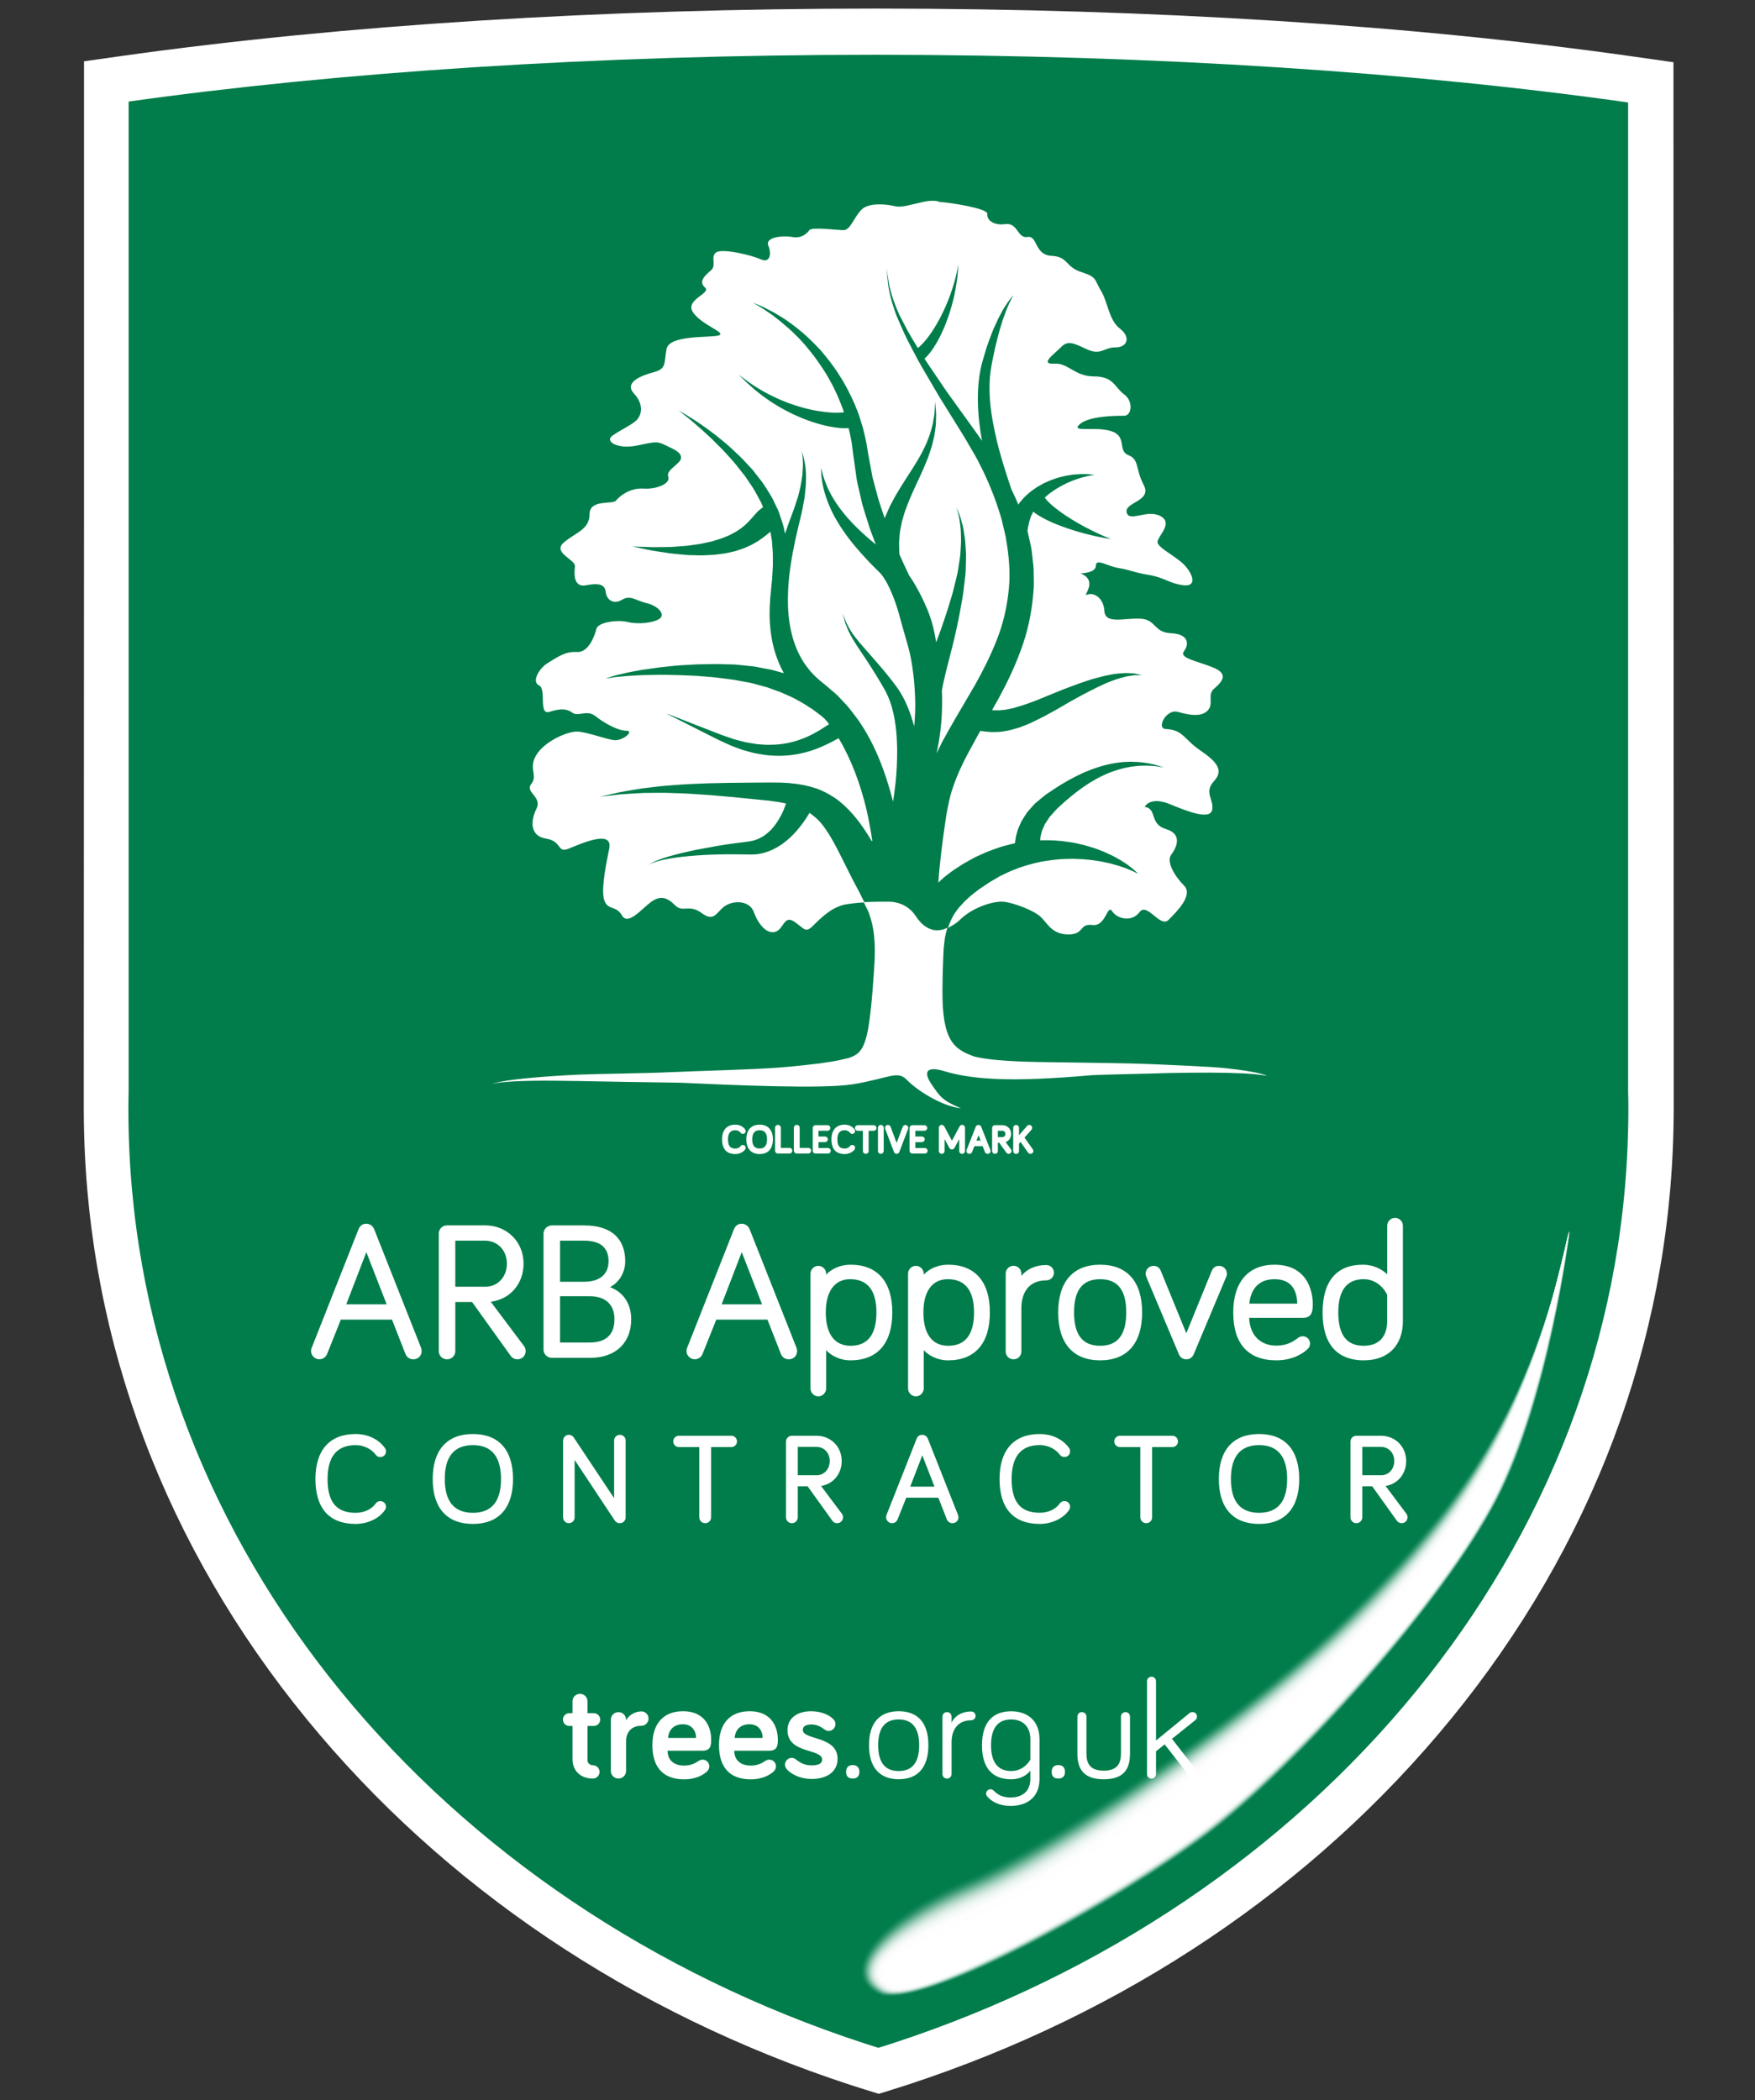 <?xml version="1.0" encoding="utf-8"?>
<!-- Generator: Adobe Illustrator 23.0.0, SVG Export Plug-In . SVG Version: 6.00 Build 0)  -->
<svg version="1.1" xmlns="http://www.w3.org/2000/svg" xmlns:xlink="http://www.w3.org/1999/xlink" x="0px" y="0px"
	 viewBox="0 0 331.65 396.85" style="enable-background:new 0 0 331.65 396.85;" xml:space="preserve">
<rect x="0" y="0" width="331.65" height="396.85" fill="#333333" stroke="none"/>
<style type="text/css">
	.st0{fill:#FFFFFF;}
	.st1{fill:#007D4A;}
	.st2{opacity:0;fill:#FFFFFF;}
	.st3{opacity:0.023;fill:#FFFFFF;}
	.st4{opacity:0.046;fill:#FFFFFF;}
	.st5{opacity:0.069;fill:#FFFFFF;}
	.st6{opacity:0.092;fill:#FFFFFF;}
	.st7{opacity:0.115;fill:#FFFFFF;}
	.st8{opacity:0.139;fill:#FFFFFF;}
	.st9{opacity:0.162;fill:#FFFFFF;}
	.st10{opacity:0.185;fill:#FFFFFF;}
	.st11{opacity:0.208;fill:#FFFFFF;}
	.st12{opacity:0.231;fill:#FFFFFF;}
	.st13{opacity:0.254;fill:#FFFFFF;}
	.st14{opacity:0.277;fill:#FFFFFF;}
	.st15{opacity:0.3;fill:#FFFFFF;}
	.st16{opacity:0.323;fill:#FFFFFF;}
	.st17{opacity:0.346;fill:#FFFFFF;}
	.st18{opacity:0.369;fill:#FFFFFF;}
	.st19{opacity:0.392;fill:#FFFFFF;}
	.st20{opacity:0.415;fill:#FFFFFF;}
	.st21{opacity:0.439;fill:#FFFFFF;}
	.st22{opacity:0.462;fill:#FFFFFF;}
	.st23{opacity:0.485;fill:#FFFFFF;}
	.st24{opacity:0.508;fill:#FFFFFF;}
	.st25{opacity:0.531;fill:#FFFFFF;}
	.st26{opacity:0.554;fill:#FFFFFF;}
	.st27{opacity:0.577;fill:#FFFFFF;}
	.st28{opacity:0.6;fill:#FFFFFF;}
</style>
<g id="Layer_1">
	<g>
		<g>
			<path class="st0" d="M165.82,1.62L165.82,1.62L165.82,1.62h-0.34c-51.52,0-100.72,3.09-142.28,8.93l-7.32,1.03v81.77
				c0,0-0.05,114.86-0.05,116.14c0,1.32,0.03,2.6,0.05,3.91c0.89,40.33,15.44,78.87,42.08,111.43
				c25.94,31.71,61.46,55.6,102.72,69.1c0.94,0.31,1.89,0.61,2.84,0.9l2.54,0.79l2.54-0.79c0.95-0.3,1.9-0.59,2.84-0.9
				c41.28-13.5,76.81-37.41,102.75-69.13c26.64-32.58,41.19-71.14,42.05-111.49c0.03-1.4,0.05-2.59,0.05-3.82
				c0-1.2-0.05-197.73-0.05-197.73l-7.31-1.04C267.24,4.77,217.75,1.63,165.82,1.62L165.82,1.62z"/>
		</g>
	</g>
	<g>
		<g>
			<path class="st1" d="M307.67,206.08V93.4V54.66V32.2V19.36c-39.69-5.65-88.78-8.99-141.93-9.01c-0.11,0-0.22,0-0.33,0
				c-52.76,0-101.53,3.28-141.1,8.84V32.2v22.46v38.91v112.42c-0.03,1.24-0.05,2.48-0.05,3.72c0,1.25,0.03,2.49,0.05,3.72
				c1.75,79.25,59.04,146.49,138.95,172.63c0.91,0.3,1.82,0.58,2.73,0.87c0.91-0.29,1.83-0.57,2.74-0.87
				c79.94-26.15,137.24-93.43,138.94-172.72c0.03-1.21,0.05-2.42,0.05-3.63C307.72,208.49,307.7,207.29,307.67,206.08z"/>
			<g>
				<path class="st2" d="M255.48,303.83c-20,20-57.06,44.12-73.53,51.18c-16.47,7.06-24.12,17.65-16.47,21.76
					c7.65,4.12,45.88-17.06,62.94-30c17.06-12.94,44.71-44.12,54.71-63.53s13.53-50.59,13.53-50.59
					C289.01,266.77,275.48,283.83,255.48,303.83z"/>
				<path class="st3" d="M255.62,304.02c-20,20-56.96,44.19-73.43,51.25c-16.47,7.06-24.1,17.34-16.57,21.42
					c7.52,4.08,45.68-17.05,62.74-29.99c17.06-12.94,44.71-44.06,54.71-63.47c10-19.41,13.57-50.58,13.57-50.58
					C289,266.77,275.62,284.02,255.62,304.02z"/>
				<path class="st4" d="M255.77,304.21c-20,20-56.86,44.27-73.33,51.33c-16.47,7.06-24.09,17.03-16.67,21.09
					c7.39,4.03,45.48-17.04,62.53-29.99c17.06-12.94,44.72-44,54.72-63.41c10-19.41,13.62-50.57,13.62-50.57
					C289,266.77,275.77,284.21,255.77,304.21z"/>
				<path class="st5" d="M255.91,304.4c-20,20-56.77,44.34-73.24,51.4c-16.47,7.06-24.07,16.72-16.77,20.75
					c7.25,3.99,45.27-17.04,62.33-29.98c17.06-12.94,44.73-43.94,54.73-63.35s13.66-50.57,13.66-50.57
					C288.99,266.77,275.91,284.4,255.91,304.4z"/>
				<path class="st6" d="M256.05,304.59c-20,20-56.67,44.42-73.14,51.48c-16.47,7.06-24.06,16.41-16.86,20.41
					c7.12,3.95,45.07-17.03,62.13-29.97c17.06-12.94,44.74-43.88,54.74-63.29c10-19.41,13.71-50.56,13.71-50.56
					C288.98,266.77,276.05,284.59,256.05,304.59z"/>
				<path class="st7" d="M256.2,304.78c-20,20-56.57,44.5-73.04,51.55c-16.47,7.06-24.04,16.1-16.96,20.07
					c6.99,3.9,44.87-17.02,61.93-29.96c17.06-12.94,44.74-43.82,54.74-63.23c10-19.41,13.76-50.55,13.76-50.55
					C288.97,266.77,276.2,284.78,256.2,304.78z"/>
				<path class="st8" d="M256.34,304.96c-20,20-56.47,44.57-72.94,51.63c-16.47,7.06-24.03,15.79-17.06,19.73
					c6.86,3.86,44.66-17.01,61.72-29.95s44.75-43.76,54.75-63.17c10-19.41,13.8-50.54,13.8-50.54
					C288.96,266.77,276.34,284.96,256.34,304.96z"/>
				<path class="st9" d="M256.48,305.15c-20,20-56.37,44.65-72.84,51.71c-16.47,7.06-24.01,15.48-17.16,19.39
					c6.73,3.82,44.46-17.01,61.52-29.95c17.06-12.94,44.76-43.7,54.76-63.11s13.85-50.54,13.85-50.54
					C288.96,266.77,276.48,285.15,256.48,305.15z"/>
				<path class="st10" d="M256.63,305.34c-20,20-56.27,44.72-72.74,51.78c-16.47,7.06-24,15.17-17.26,19.05
					c6.6,3.77,44.26-17,61.31-29.94s44.77-43.64,54.77-63.05c10-19.41,13.89-50.53,13.89-50.53
					C288.95,266.77,276.63,285.34,256.63,305.34z"/>
				<path class="st11" d="M256.77,305.53c-20,20-56.18,44.8-72.65,51.86s-23.98,14.86-17.35,18.71
					c6.47,3.73,44.05-16.99,61.11-29.93c17.06-12.94,44.78-43.58,54.78-62.99c10-19.41,13.94-50.52,13.94-50.52
					C288.94,266.77,276.77,285.53,256.77,305.53z"/>
				<path class="st12" d="M256.91,305.72c-20,20-56.08,44.87-72.55,51.93s-23.97,14.56-17.45,18.37
					c6.33,3.69,43.85-16.98,60.91-29.92s44.78-43.51,54.78-62.93c10-19.41,13.98-50.51,13.98-50.51
					C288.94,266.77,276.91,285.72,256.91,305.72z"/>
				<path class="st13" d="M257.06,305.91c-20,20-55.98,44.95-72.45,52.01s-23.95,14.25-17.55,18.03c6.2,3.64,43.64-16.98,60.7-29.92
					c17.06-12.94,44.79-43.45,54.79-62.87c10-19.41,14.03-50.5,14.03-50.5C288.93,266.77,277.06,285.91,257.06,305.91z"/>
				<path class="st14" d="M257.2,306.1c-20,20-55.88,45.02-72.35,52.08c-16.47,7.06-23.94,13.94-17.65,17.69
					c6.07,3.6,43.44-16.97,60.5-29.91c17.06-12.94,44.8-43.39,54.8-62.81c10-19.41,14.07-50.5,14.07-50.5
					C288.92,266.77,277.2,286.1,257.2,306.1z"/>
				<path class="st15" d="M257.34,306.28c-20,20-55.79,45.1-72.26,52.16s-23.92,13.63-17.75,17.35c5.94,3.56,43.24-16.96,60.29-29.9
					s44.8-43.33,54.8-62.75s14.12-50.49,14.12-50.49C288.91,266.77,277.34,286.28,257.34,306.28z"/>
				<path class="st16" d="M257.49,306.47c-20,20-55.69,45.17-72.16,52.23s-23.91,13.32-17.85,17.01
					c5.81,3.51,43.03-16.95,60.09-29.89c17.06-12.94,44.81-43.27,54.81-62.69c10-19.41,14.16-50.48,14.16-50.48
					C288.9,266.77,277.49,286.47,257.49,306.47z"/>
				<path class="st17" d="M257.63,306.66c-20,20-55.59,45.25-72.06,52.31c-16.47,7.06-23.89,13.01-17.94,16.67
					c5.67,3.47,42.83-16.95,59.89-29.89c17.06-12.94,44.82-43.21,54.82-62.63c10-19.41,14.21-50.47,14.21-50.47
					C288.9,266.77,277.63,286.66,257.63,306.66z"/>
				<path class="st18" d="M257.77,306.85c-20,20-55.49,45.33-71.96,52.38c-16.47,7.06-23.88,12.7-18.04,16.33
					c5.54,3.43,42.62-16.94,59.68-29.88c17.06-12.94,44.83-43.15,54.83-62.57c10-19.41,14.25-50.47,14.25-50.47
					C288.89,266.77,277.77,286.85,257.77,306.85z"/>
				<path class="st19" d="M257.92,307.04c-20,20-55.39,45.4-71.86,52.46c-16.47,7.06-23.86,12.39-18.14,16
					c5.41,3.39,42.42-16.93,59.48-29.87c17.06-12.94,44.84-43.09,54.84-62.5c10-19.41,14.3-50.46,14.3-50.46
					C288.88,266.77,277.92,287.04,257.92,307.04z"/>
				<path class="st20" d="M258.06,307.23c-20,20-55.29,45.48-71.76,52.53s-23.85,12.08-18.24,15.66
					c5.28,3.34,42.22-16.92,59.28-29.86s44.84-43.03,54.84-62.44c10-19.41,14.34-50.45,14.34-50.45
					C288.88,266.77,278.06,287.23,258.06,307.23z"/>
				<path class="st21" d="M258.2,307.42c-20,20-55.2,45.55-71.67,52.61c-16.47,7.06-23.83,11.77-18.34,15.32
					c5.15,3.3,42.01-16.91,59.07-29.86c17.06-12.94,44.85-42.97,54.85-62.38c10-19.41,14.39-50.45,14.39-50.45
					C288.87,266.77,278.2,287.42,258.2,307.42z"/>
				<path class="st22" d="M258.35,307.61c-20,20-55.1,45.63-71.57,52.68c-16.47,7.06-23.82,11.46-18.43,14.98
					c5.02,3.25,41.81-16.91,58.87-29.85c17.06-12.94,44.86-42.91,54.86-62.32c10-19.41,14.43-50.44,14.43-50.44
					C288.86,266.77,278.35,287.61,258.35,307.61z"/>
				<path class="st23" d="M258.49,307.79c-20,20-55,45.7-71.47,52.76s-23.8,11.16-18.53,14.64c4.88,3.21,41.61-16.9,58.67-29.84
					c17.06-12.94,44.87-42.85,54.87-62.26c10-19.41,14.48-50.43,14.48-50.43C288.85,266.77,278.49,287.79,258.49,307.79z"/>
				<path class="st24" d="M258.63,307.98c-20,20-54.9,45.78-71.37,52.84s-23.79,10.85-18.63,14.3c4.75,3.17,41.4-16.89,58.46-29.83
					c17.06-12.94,44.87-42.79,54.88-62.2c10-19.41,14.52-50.42,14.52-50.42C288.84,266.77,278.63,287.98,258.63,307.98z"/>
				<path class="st25" d="M258.78,308.17c-20,20-54.8,45.85-71.27,52.91c-16.47,7.06-23.77,10.54-18.73,13.96
					c4.62,3.13,41.2-16.88,58.26-29.83c17.06-12.94,44.88-42.73,54.88-62.14c10-19.41,14.57-50.42,14.57-50.42
					C288.84,266.77,278.78,288.17,258.78,308.17z"/>
				<path class="st26" d="M258.92,308.36c-20,20-54.71,45.93-71.18,52.99c-16.47,7.06-23.76,10.23-18.82,13.62
					c4.49,3.08,41-16.88,58.05-29.82c17.06-12.94,44.89-42.67,54.89-62.08c10-19.41,14.62-50.41,14.62-50.41
					C288.83,266.77,278.92,288.36,258.92,308.36z"/>
				<path class="st27" d="M259.06,308.55c-20,20-54.61,46-71.08,53.06c-16.47,7.06-23.74,9.92-18.92,13.28
					c4.36,3.04,40.79-16.87,57.85-29.81c17.06-12.94,44.89-42.61,54.9-62.02c10-19.41,14.66-50.4,14.66-50.4
					C288.82,266.77,279.06,288.55,259.06,308.55z"/>
				<path class="st28" d="M259.21,308.74c-20,20-54.51,46.08-70.98,53.14s-23.73,9.61-19.02,12.94c4.23,3,40.59-16.86,57.65-29.8
					s44.9-42.55,54.9-61.96c10-19.41,14.71-50.39,14.71-50.39C288.81,266.77,279.21,288.74,259.21,308.74z"/>
			</g>
		</g>
		<g>
			<path class="st0" d="M158.86,161.67c-1.16-2.33-2.36-4.55-3.82-6.29c-0.62-0.68-1.31-1.27-2.07-1.79
				c-0.05,0.08-0.08,0.15-0.14,0.24c-0.26,0.44-0.6,0.96-1.01,1.54c-0.43,0.57-0.9,1.21-1.5,1.86c-0.59,0.65-1.28,1.33-2.1,1.94
				c-0.38,0.33-0.86,0.6-1.31,0.89c-0.49,0.26-0.98,0.53-1.51,0.73c-0.54,0.19-1.08,0.4-1.67,0.49c-0.57,0.14-1.16,0.17-1.75,0.18
				c-1.11,0.01-2.08-0.05-3.12-0.04c-4.11-0.04-8.24,0.2-11.3,0.64c-0.77,0.11-1.46,0.24-2.08,0.37c-0.61,0.13-1.14,0.28-1.57,0.41
				c-0.42,0.16-0.76,0.26-0.97,0.39c-0.22,0.11-0.33,0.17-0.33,0.17s0.11-0.07,0.31-0.2c0.2-0.15,0.53-0.29,0.94-0.49
				c0.42-0.17,0.94-0.38,1.54-0.58c0.6-0.2,1.29-0.4,2.05-0.6c1.51-0.41,3.29-0.81,5.22-1.17c1.92-0.37,3.98-0.73,6.06-1.01
				c1.03-0.15,2.14-0.24,3.05-0.4c0.42-0.08,0.84-0.16,1.22-0.34c0.39-0.12,0.75-0.34,1.1-0.53c0.35-0.2,0.66-0.46,0.96-0.69
				c0.28-0.28,0.59-0.5,0.83-0.81c0.51-0.56,0.93-1.17,1.28-1.75c0.71-1.16,1.12-2.25,1.37-3.01c-0.43-0.09-0.86-0.16-1.29-0.26
				c-0.64-0.09-1.28-0.18-1.92-0.27c-1.34-0.13-2.66-0.27-3.96-0.4c-2.59-0.26-5.09-0.49-7.47-0.68c-2.37-0.17-4.62-0.32-6.69-0.36
				c-2.08-0.1-3.97-0.02-5.66-0.02c-1.68,0.09-3.16,0.17-4.37,0.27c-2.42,0.28-3.8,0.44-3.8,0.44s1.36-0.31,3.74-0.85
				c1.2-0.23,2.66-0.46,4.35-0.74c1.69-0.18,3.6-0.47,5.7-0.59c2.1-0.18,4.37-0.27,6.78-0.36c2.41-0.07,4.94-0.1,7.55-0.12
				c1.3-0.01,2.63-0.02,3.97-0.03c0.7,0.01,1.41,0.01,2.12,0.02c0.72,0.05,1.44,0.06,2.18,0.16c1.48,0.13,3.02,0.46,4.57,0.97
				c1.54,0.57,3.03,1.41,4.34,2.44c2.58,2.11,4.35,4.68,5.84,7.12c0.08,0.13,0.14,0.26,0.22,0.39l0.1-0.1
				c-0.3-1.98-0.65-3.94-1.09-5.85c-1.16-4.89-2.89-9.53-5.27-13.51c-0.84,0.45-2.02,1.1-3.53,1.73c-1.65,0.69-3.7,1.3-5.93,1.5
				c-1.11,0.1-2.27,0.13-3.43,0.02c-0.58-0.02-1.16-0.11-1.73-0.21c-0.58-0.1-1.15-0.18-1.71-0.34c-0.56-0.15-1.13-0.28-1.68-0.45
				c-0.54-0.19-1.08-0.38-1.61-0.58c-1.06-0.39-2.05-0.9-3.02-1.33c-1.88-0.95-3.63-1.83-5.14-2.59c-1.5-0.76-2.75-1.4-3.63-1.84
				c-0.22-0.11-0.41-0.21-0.58-0.3c-0.08-0.04-0.16-0.09-0.23-0.12c-0.03-0.02-0.07-0.04-0.1-0.05l-0.05-0.03
				c-0.01,0-0.02-0.01-0.03-0.02c0.05-0.06,0.04-0.01,0.05-0.02c0.04,0.02,0.06,0.03,0.1,0.05c0.02,0.01,0.04,0.02,0.06,0.02
				c0.07,0.03,0.16,0.06,0.25,0.1c0.18,0.07,0.38,0.15,0.61,0.24c0.91,0.36,2.22,0.87,3.79,1.49c1.57,0.61,3.4,1.32,5.36,2.08
				c0.99,0.33,1.98,0.73,3.02,1c0.52,0.13,1.04,0.27,1.57,0.4c0.53,0.11,1.07,0.18,1.6,0.27c0.53,0.11,1.07,0.13,1.6,0.17
				c0.53,0.05,1.06,0.07,1.59,0.04c1.05,0,2.07-0.12,3.03-0.3c1.94-0.37,3.64-1.06,5.03-1.8c1.19-0.63,2.15-1.28,2.93-1.8
				c-0.23-0.31-0.47-0.61-0.72-0.87c-0.05-0.05-0.09-0.11-0.14-0.16c-0.17-0.15-0.36-0.32-0.58-0.51c-0.45-0.34-0.99-0.74-1.61-1.21
				c-0.34-0.22-0.7-0.45-1.09-0.7c-0.38-0.26-0.78-0.52-1.23-0.75c-0.44-0.24-0.9-0.49-1.38-0.76c-0.5-0.22-1.01-0.45-1.54-0.69
				c-0.27-0.12-0.53-0.24-0.81-0.36c-0.28-0.1-0.56-0.2-0.85-0.31c-0.58-0.21-1.17-0.42-1.77-0.64c-0.62-0.17-1.25-0.34-1.88-0.51
				c-0.63-0.18-1.29-0.35-1.96-0.46c-0.67-0.12-1.34-0.25-2.02-0.37c-0.6-0.12-1.39-0.19-2.07-0.29c-0.71-0.08-1.43-0.19-2.12-0.26
				c-0.69-0.06-1.39-0.11-2.07-0.17c-1.37-0.14-2.75-0.15-4.08-0.22c-1.33-0.06-2.61-0.05-3.84-0.08c-1.22,0.02-2.38,0.04-3.44,0.06
				c-1.07,0.06-2.05,0.11-2.91,0.16c-0.86,0.08-1.62,0.15-2.24,0.21c-1.24,0.19-1.95,0.29-1.95,0.29s0.69-0.21,1.89-0.59
				c0.61-0.14,1.36-0.32,2.21-0.52c0.86-0.18,1.83-0.36,2.9-0.55c1.07-0.15,2.23-0.31,3.46-0.48c1.23-0.12,2.53-0.29,3.89-0.38
				c1.35-0.06,2.74-0.19,4.19-0.19c0.72-0.01,1.45-0.02,2.18-0.04c0.73-0.01,1.43,0.03,2.15,0.05c0.74,0.03,1.39,0,2.19,0.09
				c0.73,0.08,1.46,0.15,2.19,0.23c0.73,0.05,1.45,0.18,2.15,0.33c0.71,0.14,1.41,0.27,2.09,0.4c0.77,0.23,1.53,0.41,2.27,0.63l0,0
				c-1.31-2.38-2.09-4.92-2.42-7.36c-0.36-2.44-0.32-4.79-0.14-7c0.12-1.16,0.33-3.35,0.33-3.35s0.04-0.62,0.1-1.69
				c0.02-0.27,0.03-0.57,0.05-0.89c0-0.31,0-0.64,0-1c0-0.71,0.01-1.51-0.08-2.39c-0.03-0.44-0.06-0.9-0.1-1.37
				c-0.08-0.47-0.16-0.94-0.24-1.44c-0.01-0.08-0.03-0.16-0.04-0.24c-0.14,0.12-0.28,0.23-0.44,0.36c-0.44,0.35-0.97,0.78-1.6,1.2
				c-0.3,0.22-0.65,0.41-1,0.61c-0.35,0.21-0.72,0.4-1.11,0.57c-0.77,0.38-1.61,0.64-2.47,0.92c-0.87,0.19-1.76,0.45-2.68,0.53
				c-0.45,0.06-0.91,0.13-1.36,0.17l-1.37,0.07c-0.91,0.07-1.81,0.02-2.7,0c-0.88,0-1.75-0.1-2.58-0.18
				c-0.83-0.08-1.63-0.14-2.38-0.28c-0.75-0.12-1.46-0.22-2.11-0.32c-0.66-0.09-1.25-0.24-1.77-0.34c-0.52-0.11-0.98-0.2-1.36-0.28
				c-0.75-0.16-1.18-0.24-1.18-0.24s0.44,0.02,1.21,0.04c0.38,0.01,0.85,0.03,1.38,0.05c0.53,0.01,1.13,0.06,1.79,0.04
				c0.65-0.01,1.36-0.02,2.11-0.03c0.75,0.01,1.53-0.06,2.34-0.12c0.81-0.06,1.64-0.1,2.47-0.25c0.83-0.12,1.68-0.21,2.5-0.42
				l1.23-0.27c0.4-0.11,0.79-0.24,1.18-0.36c0.79-0.21,1.49-0.56,2.19-0.83c0.65-0.36,1.29-0.66,1.82-1.06
				c0.28-0.17,0.53-0.36,0.76-0.57c0.24-0.19,0.46-0.37,0.66-0.58c0.41-0.39,0.76-0.78,1.09-1.16c0.17-0.2,0.34-0.39,0.49-0.56
				c0.18-0.2,0.34-0.37,0.49-0.54c0.37-0.35,0.78-0.65,1-0.8c-0.17-0.45-0.34-0.9-0.6-1.32c-0.55-1.03-1.08-2.09-1.79-3.06
				l-0.98-1.46c-0.38-0.48-0.76-0.96-1.14-1.44c-0.74-0.99-1.52-1.84-2.28-2.67c-0.74-0.86-1.56-1.61-2.29-2.36
				c-0.72-0.76-1.49-1.4-2.16-2.04c-0.67-0.63-1.34-1.15-1.89-1.66c-0.57-0.49-1.08-0.9-1.5-1.24c-0.84-0.67-1.34-1.04-1.34-1.04
				s0.54,0.3,1.47,0.85c0.92,0.57,2.24,1.38,3.75,2.48c0.74,0.57,1.58,1.13,2.4,1.82c0.83,0.68,1.71,1.38,2.56,2.2
				c0.87,0.8,1.78,1.64,2.58,2.54c0.42,0.44,0.83,0.89,1.25,1.34l1.19,1.53c0.82,0.98,1.47,2.08,2.13,3.16
				c0.36,0.52,0.61,1.11,0.88,1.67c0.26,0.57,0.56,1.11,0.77,1.68c0.37,1.16,0.83,2.26,1.01,3.36c0.05,0.22,0.09,0.43,0.14,0.65
				c0.5-1.47,1-2.85,1.48-4.11c0.28-0.7,0.46-1.35,0.68-1.99c0.1-0.32,0.21-0.63,0.31-0.93c0.07-0.31,0.15-0.61,0.22-0.9
				c0.32-1.17,0.45-2.25,0.59-3.19c0.06-0.94,0.12-1.75,0.1-2.4c-0.03-1.31-0.22-2.01-0.22-2.01s0.3,0.65,0.54,1.97
				c0.27,1.31,0.39,3.31,0.09,5.82c-0.03,0.31-0.07,0.64-0.1,0.97c-0.06,0.33-0.12,0.66-0.19,1c-0.14,0.68-0.25,1.42-0.43,2.14
				c-0.34,1.46-0.74,3.01-1.1,4.67c-0.7,3.32-1.4,7.09-1.43,11.14c-0.05,4.02,0.63,8.4,2.92,12.03c0.59,0.89,1.24,1.75,2.01,2.52
				c0.38,0.39,0.79,0.75,1.21,1.11l0.65,0.52l0.45,0.37l0.36,0.31c0.49,0.41,0.97,0.83,1.46,1.25c0.49,0.44,1.01,1.04,1.51,1.56
				c1.08,1.07,1.83,2.22,2.72,3.36c3.2,4.59,5.19,9.95,6.58,15.42c0.15-0.95,0.31-2.08,0.46-3.39c0.11-0.95,0.18-1.98,0.24-3.07
				c0.06-1.09,0.08-2.24,0.08-3.43c-0.03-1.18-0.07-2.41-0.2-3.63c-0.13-1.22-0.33-2.46-0.63-3.66c-0.29-1.2-0.71-2.36-1.24-3.42
				c-0.55-1.08-1.28-2.21-1.89-3.26c-0.66-1.03-1.27-2.04-1.9-2.98c-0.63-0.94-1.23-1.84-1.78-2.66c-0.53-0.85-1.01-1.63-1.37-2.37
				c-0.2-0.35-0.35-0.7-0.47-1.04c-0.12-0.33-0.24-0.63-0.35-0.9c-0.3-1.12-0.45-1.76-0.45-1.76s0.22,0.63,0.64,1.69
				c0.13,0.25,0.28,0.54,0.43,0.84c0.15,0.31,0.33,0.63,0.56,0.96c0.42,0.67,0.99,1.37,1.61,2.12c0.65,0.74,1.36,1.55,2.1,2.4
				c0.76,0.84,1.54,1.78,2.36,2.73c0.79,0.99,1.58,1.91,2.4,3.03c0.83,1.14,1.52,2.4,2.07,3.69c0.55,1.28,0.97,2.59,1.33,3.89
				c0.12-1.31,0.19-2.64,0.2-3.97c-0.02-3.02-0.29-6.06-0.85-9c-0.29-1.47-0.71-2.89-1.12-4.29c-0.42-1.39-0.77-2.78-1.15-4.13
				c-0.39-1.35-0.84-2.65-1.36-3.86c-0.26-0.61-0.54-1.18-0.82-1.74c-0.15-0.26-0.3-0.54-0.46-0.78l-0.24-0.37l-0.21-0.3
				c-0.06-0.15-0.47-0.55-0.56-0.66c-0.24-0.24-0.49-0.48-0.73-0.72c-0.48-0.48-0.95-0.96-1.41-1.44c-0.91-0.96-1.76-1.92-2.55-2.86
				c-1.58-1.9-2.86-3.79-3.83-5.56c-0.95-1.77-1.56-3.43-1.93-4.81c-0.37-1.39-0.5-2.5-0.54-3.25c-0.05-0.75-0.04-1.15-0.04-1.15
				s0.07,0.4,0.27,1.12c0.2,0.71,0.53,1.76,1.11,3c0.59,1.24,1.43,2.67,2.61,4.14c1.15,1.5,2.63,3.03,4.36,4.58
				c0.63,0.56,1.3,1.12,1.99,1.69c-0.26-0.68-0.52-1.37-0.78-2.08c-0.34-0.85-0.61-1.76-0.9-2.69c-0.28-0.92-0.6-1.86-0.87-2.83
				c-0.23-0.98-0.46-1.98-0.69-2.99c-0.11-0.51-0.24-1.01-0.34-1.53c-0.08-0.52-0.15-1.04-0.22-1.57c-0.15-1.05-0.3-2.11-0.45-3.17
				c-0.14-0.92-0.22-2.1-0.43-3.02c-0.12-0.7-0.28-1.41-0.46-2.11c-0.13,0.01-0.28,0.02-0.49,0.02c-0.2,0-0.44,0.01-0.67,0
				c-0.21-0.02-0.44-0.04-0.69-0.06c-0.49-0.04-1.02-0.13-1.6-0.23c-0.57-0.12-1.19-0.24-1.82-0.42c-0.64-0.16-1.29-0.39-1.97-0.6
				c-0.66-0.26-1.36-0.49-2.04-0.8c-0.69-0.28-1.36-0.61-2.03-0.94c-0.67-0.33-1.32-0.72-1.96-1.07c-0.62-0.4-1.25-0.76-1.81-1.16
				c-0.56-0.41-1.13-0.77-1.62-1.18c-0.49-0.4-0.98-0.75-1.39-1.13c-0.84-0.73-1.51-1.35-1.95-1.82c-0.45-0.45-0.71-0.71-0.71-0.71
				s0.29,0.22,0.8,0.61c0.49,0.4,1.24,0.93,2.15,1.53c0.45,0.31,0.97,0.59,1.5,0.91c0.53,0.33,1.13,0.6,1.72,0.92
				c0.6,0.31,1.25,0.58,1.89,0.87c0.66,0.25,1.32,0.54,2,0.76c0.68,0.23,1.35,0.45,2.03,0.63c0.67,0.2,1.35,0.33,1.99,0.48
				c0.65,0.11,1.28,0.24,1.87,0.3c0.6,0.09,1.16,0.12,1.67,0.16c0.51,0.01,0.98,0.04,1.38,0.01c0.2-0.01,0.38-0.02,0.56-0.03
				c0.11-0.02,0.21-0.03,0.31-0.04c-0.08-0.23-0.15-0.46-0.23-0.69c-0.7-1.87-1.48-3.69-2.44-5.35c-0.9-1.69-1.99-3.2-3.02-4.63
				c-0.56-0.68-1.07-1.37-1.62-2c-0.57-0.61-1.08-1.24-1.65-1.77c-1.09-1.11-2.18-2.02-3.15-2.83c-0.5-0.39-0.97-0.75-1.4-1.09
				c-0.46-0.31-0.88-0.59-1.25-0.85c-0.75-0.53-1.39-0.85-1.8-1.12c-0.42-0.25-0.65-0.39-0.65-0.39s0.24,0.1,0.7,0.29
				c0.45,0.21,1.14,0.44,1.95,0.89c0.41,0.21,0.87,0.45,1.36,0.71c0.48,0.29,1,0.6,1.55,0.93c1.09,0.69,2.28,1.56,3.5,2.58
				c0.63,0.49,1.22,1.09,1.86,1.67c0.63,0.59,1.23,1.26,1.87,1.92c1.2,1.39,2.42,2.92,3.49,4.64c1.12,1.68,2.07,3.56,2.94,5.5
				c0.39,0.99,0.82,1.98,1.11,3.02c0.16,0.52,0.33,1.03,0.48,1.56l0.39,1.62c0.28,1.11,0.37,2.04,0.58,3.17c0.18,1,0.37,2,0.55,2.98
				c0.09,0.49,0.18,0.98,0.27,1.47c0.12,0.48,0.26,0.96,0.38,1.44c0.26,0.95,0.51,1.89,0.76,2.82c0.28,0.92,0.6,1.81,0.89,2.69
				c0.1,0.29,0.19,0.57,0.29,0.85c0.05-0.13,0.09-0.26,0.14-0.39c0.2-0.45,0.4-0.91,0.61-1.38c0.19-0.48,0.45-0.92,0.69-1.38
				c0.24-0.46,0.48-0.93,0.75-1.37c0.53-0.9,1.08-1.79,1.64-2.66c0.55-0.87,1.13-1.73,1.65-2.57c0.54-0.84,1.01-1.69,1.48-2.52
				c0.4-0.84,0.86-1.65,1.14-2.46c0.15-0.4,0.32-0.79,0.45-1.18c0.11-0.39,0.22-0.77,0.32-1.13c0.24-0.73,0.3-1.41,0.42-2.02
				c0.12-0.61,0.15-1.15,0.16-1.6c0.04-0.9,0.07-1.41,0.07-1.41s0.05,0.51,0.12,1.41c0.05,0.45,0.1,0.99,0.06,1.63
				c-0.03,0.63,0,1.37-0.14,2.14c-0.05,0.39-0.11,0.8-0.17,1.22c-0.08,0.42-0.2,0.84-0.3,1.28c-0.18,0.89-0.53,1.78-0.83,2.72
				c-0.37,0.91-0.73,1.86-1.16,2.79c-0.41,0.94-0.86,1.87-1.29,2.8c-0.43,0.93-0.85,1.85-1.22,2.76c-0.2,0.45-0.35,0.91-0.52,1.35
				c-0.16,0.45-0.33,0.88-0.45,1.32c-0.12,0.43-0.25,0.86-0.37,1.28c-0.08,0.42-0.16,0.83-0.24,1.23c-0.2,0.79-0.19,1.56-0.27,2.25
				c-0.07,0.7,0.01,1.34,0,1.9c-0.01,0.3,0.02,0.58,0.05,0.84c0.53,1.2,1.05,2.32,1.52,3.31c0.11,0.21,0.2,0.42,0.3,0.63
				c0.25,0.36,0.49,0.73,0.73,1.11c0.82,1.33,1.55,2.73,2.21,4.18c0.67,1.44,1.23,2.96,1.62,4.54c0.22,0.92,0.39,1.86,0.55,2.8
				c0.03-0.07,0.05-0.13,0.08-0.2c0.38-1.05,0.81-2.13,1.17-3.24c0.37-1.11,0.77-2.22,1.11-3.39c0.33-1.16,0.75-2.3,0.99-3.42
				c0.26-1.13,0.59-2.24,0.78-3.34c0.15-1.09,0.36-2.16,0.45-3.17c0.04-1.01,0.15-1.98,0.12-2.87c-0.05-0.89-0.01-1.72-0.14-2.43
				c-0.09-0.72-0.17-1.36-0.31-1.86c-0.1-0.52-0.23-0.91-0.32-1.17c-0.08-0.27-0.15-0.41-0.15-0.41s0.08,0.13,0.2,0.39
				c0.12,0.26,0.3,0.64,0.46,1.14c0.2,0.5,0.36,1.12,0.54,1.84c0.22,0.72,0.28,1.55,0.44,2.46c0.13,0.91,0.14,1.9,0.22,2.96
				c0.02,1.05-0.05,2.16-0.07,3.32c-0.06,1.15-0.26,2.32-0.39,3.53c-0.12,1.22-0.4,2.4-0.59,3.59c-0.19,1.18-0.47,2.39-0.71,3.57
				c-0.24,1.19-0.54,2.33-0.8,3.44c-0.55,2.22-1.12,4.26-1.5,5.97c-0.21,0.86-0.37,1.64-0.48,2.32c-0.01,0.04-0.01,0.07-0.02,0.11
				c0.04,0.94,0.06,1.89,0.04,2.83c-0.05,3.02-0.38,6.06-1.04,9.02l1.04-2.12l1.24-2.24c0.83-1.5,1.69-2.94,2.54-4.38
				c0.84-1.43,1.67-2.86,2.5-4.28c1.56-2.78,2.96-5.61,4.08-8.47c1.13-2.86,1.81-5.79,2.16-8.7c0.38-2.91,0.23-5.82-0.17-8.64
				c-0.11-0.71-0.22-1.41-0.33-2.11c-0.15-0.69-0.34-1.38-0.49-2.07c-0.27-1.39-0.76-2.71-1.18-4.03c-0.91-2.63-1.98-5.16-3.21-7.52
				c-0.57-1.21-1.26-2.32-1.91-3.44c-0.33-0.56-0.65-1.11-0.97-1.66c-0.33-0.57-0.68-1.09-1.01-1.64c-1.33-2.14-2.61-4.19-3.82-6.14
				c-1.16-1.99-2.27-3.89-3.31-5.66c-1.03-1.78-1.87-3.52-2.71-5.09c-0.79-1.59-1.42-3.12-2.01-4.47c-1.04-2.78-1.55-5.06-1.67-6.64
				c-0.18-1.57-0.24-2.4-0.24-2.4s0.11,0.83,0.38,2.38c0.21,1.56,0.85,3.78,2.04,6.44c0.68,1.3,1.39,2.75,2.28,4.27
				c0.4,0.65,0.81,1.32,1.23,2.02c0.02-0.01,0.03-0.02,0.05-0.03c0.15-0.15,0.33-0.25,0.57-0.51c0.23-0.23,0.5-0.5,0.77-0.83
				c0.55-0.64,1.14-1.46,1.71-2.39c0.59-0.92,1.14-1.96,1.66-3.03c0.51-1.07,0.97-2.16,1.35-3.21c0.38-1.05,0.68-2.05,0.92-2.91
				c0.22-0.87,0.39-1.6,0.48-2.12c0.1-0.52,0.15-0.81,0.15-0.81s-0.02,0.3-0.05,0.83c-0.02,0.53-0.1,1.27-0.21,2.18
				c-0.13,0.9-0.3,1.95-0.55,3.06c-0.25,1.11-0.57,2.29-0.96,3.45c-0.39,1.16-0.82,2.31-1.32,3.36c-0.48,1.06-1.01,2.02-1.54,2.82
				c-0.25,0.41-0.52,0.77-0.77,1.08c-0.22,0.31-0.54,0.61-0.75,0.85c-0.1,0.11-0.18,0.18-0.25,0.24c0.18,0.27,0.35,0.55,0.54,0.82
				c1.14,1.69,2.36,3.48,3.64,5.37c1.34,1.86,2.76,3.82,4.23,5.87c0.8,1.11,1.63,2.26,2.46,3.45c-0.42-2.29-0.73-4.73-0.78-7.21
				c-0.03-1.38,0.01-2.76,0.17-4.12c0.14-1.35,0.4-2.69,0.77-3.94c0.38-1.2,0.65-2.36,1.09-3.46c0.41-1.1,0.77-2.14,1.22-3.06
				c0.21-0.46,0.41-0.9,0.61-1.32c0.21-0.41,0.42-0.8,0.61-1.16c0.38-0.73,0.81-1.32,1.12-1.82c0.35-0.48,0.62-0.86,0.83-1.09
				c0.2-0.24,0.32-0.36,0.32-0.36s-0.1,0.14-0.24,0.41c-0.16,0.27-0.35,0.69-0.61,1.21c-0.22,0.54-0.52,1.17-0.78,1.94
				c-0.14,0.38-0.29,0.78-0.44,1.2c-0.13,0.43-0.27,0.89-0.41,1.36c-0.3,0.94-0.54,1.98-0.82,3.07c-0.29,1.07-0.49,2.3-0.76,3.51
				c-0.23,1.18-0.41,2.4-0.46,3.67c-0.06,1.26-0.02,2.55,0.09,3.84c0.22,2.57,0.75,5.13,1.31,7.51c0.58,2.38,1.27,4.58,1.87,6.46
				c0.31,0.93,0.59,1.78,0.84,2.54c0.24,0.48,0.47,0.97,0.7,1.47c0.2,0.46,0.4,0.93,0.6,1.4c0.16-0.23,0.32-0.47,0.52-0.68
				c0.23-0.26,0.47-0.53,0.71-0.8c0.27-0.24,0.54-0.48,0.81-0.72c0.26-0.25,0.57-0.44,0.86-0.66c0.3-0.21,0.58-0.43,0.9-0.59
				l0.93-0.53c0.32-0.14,0.64-0.29,0.96-0.43c0.63-0.29,1.28-0.49,1.89-0.69c0.63-0.15,1.23-0.33,1.82-0.41
				c0.58-0.12,1.13-0.18,1.64-0.2c0.5-0.05,0.97-0.05,1.38-0.05c0.41,0,0.76,0,1.06,0.04c0.58,0.06,0.91,0.09,0.91,0.09
				s-0.33,0.06-0.9,0.17c-0.28,0.05-0.62,0.12-1.01,0.23c-0.39,0.1-0.82,0.21-1.28,0.38c-0.23,0.08-0.47,0.16-0.71,0.24
				c-0.24,0.1-0.49,0.2-0.74,0.31c-0.51,0.19-1.02,0.48-1.55,0.74c-0.52,0.3-1.05,0.58-1.55,0.94c-0.25,0.18-0.5,0.35-0.75,0.53
				l-0.7,0.59c-0.07,0.05-0.13,0.11-0.19,0.17c0.01,0.01,0.02,0.03,0.02,0.04c0.09,0.1,0.13,0.21,0.3,0.39
				c0.18,0.19,0.36,0.42,0.63,0.65c0.99,0.96,2.61,2.12,4.32,3.16c1.71,1.05,3.52,1.97,4.91,2.61c1.39,0.64,2.35,0.99,2.35,0.99
				s-1.01-0.13-2.53-0.45c-1.51-0.32-3.52-0.82-5.49-1.49c-1.98-0.66-3.93-1.47-5.39-2.34c-0.37-0.2-0.7-0.45-1-0.65
				c-0.1-0.07-0.2-0.16-0.29-0.24c-0.08,0.15-0.15,0.31-0.23,0.45c-0.1,0.23-0.24,0.43-0.29,0.66c-0.13,0.44-0.29,0.84-0.34,1.23
				c-0.03,0.19-0.1,0.37-0.13,0.54c-0.01,0.15-0.03,0.3-0.06,0.44c-0.02,0.1-0.04,0.18-0.07,0.27c0.02,0.06,0.04,0.12,0.05,0.18
				c0.17,0.77,0.34,1.55,0.52,2.33c0.08,0.39,0.18,0.78,0.23,1.19l0.14,1.21c0.07,0.81,0.22,1.62,0.24,2.45
				c0.01,0.83,0.02,1.65,0.04,2.49c0.02,0.83-0.1,1.67-0.15,2.5c-0.31,3.34-1.03,6.72-2.2,9.92c-1.14,3.21-2.61,6.3-4.24,9.31
				c-0.44,0.77-0.88,1.55-1.31,2.33c0.06,0.01,0.1,0.01,0.16,0.02c0.52-0.02,1.09,0.06,1.75-0.04c0.64-0.02,1.37-0.22,2.14-0.37
				c0.4-0.12,0.8-0.24,1.21-0.37c0.42-0.12,0.85-0.24,1.28-0.41c0.88-0.32,1.79-0.63,2.71-1.03c0.94-0.38,1.89-0.77,2.84-1.16
				c0.96-0.39,1.91-0.78,2.9-1.13c0.96-0.37,1.92-0.72,2.86-1.02c0.93-0.33,1.86-0.56,2.74-0.79c0.87-0.26,1.74-0.36,2.51-0.53
				c0.79-0.11,1.53-0.15,2.17-0.18c0.65,0.03,1.21,0.04,1.67,0.09c0.9,0.19,1.41,0.3,1.41,0.3s-0.51,0.01-1.42,0.02
				c-0.44,0.04-0.98,0.15-1.58,0.24c-0.6,0.15-1.27,0.36-1.99,0.57c-0.71,0.29-1.49,0.52-2.27,0.91c-0.8,0.36-1.62,0.75-2.47,1.2
				c-0.85,0.42-1.72,0.88-2.6,1.37c-0.88,0.47-1.77,0.99-2.66,1.52c-0.89,0.53-1.79,1.02-2.71,1.52c-0.89,0.51-1.84,0.96-2.74,1.4
				c-0.89,0.46-1.85,0.81-2.74,1.15c-0.95,0.27-1.83,0.57-2.73,0.68c-0.88,0.19-1.72,0.17-2.47,0.19c-0.74-0.04-1.43-0.12-1.93-0.19
				c-0.09-0.02-0.16-0.03-0.25-0.05c-0.46,0.81-0.91,1.62-1.34,2.43c-1.62,2.89-3.04,5.73-3.97,8.65c-0.49,1.44-0.77,2.99-1.07,4.54
				c-0.24,1.6-0.48,3.18-0.7,4.86c-0.24,1.68-0.41,3.27-0.57,4.89c-0.13,1.1-0.22,2.21-0.29,3.31c0.52-0.51,1.05-1.01,1.63-1.42
				c0.84-0.71,1.73-1.26,2.62-1.84c0.44-0.3,0.9-0.53,1.35-0.79l0.68-0.38l0.34-0.19l0.17-0.09l0.14-0.08l0.04-0.02l0.09-0.04
				l1.33-0.6c0.44-0.2,0.86-0.4,1.41-0.59c1.03-0.37,2.06-0.77,3.06-1c0.5-0.13,1-0.27,1.5-0.38c0.05-0.01,0.1-0.02,0.14-0.02
				c0.01-0.06,0.01-0.12,0.01-0.18c0.03-0.23,0.07-0.5,0.11-0.8c0.03-0.31,0.14-0.6,0.22-0.95c0.09-0.34,0.19-0.7,0.36-1.06
				c0.16-0.36,0.32-0.74,0.5-1.14c0.23-0.36,0.47-0.74,0.71-1.14c0.13-0.19,0.24-0.4,0.39-0.59c0.15-0.18,0.31-0.36,0.47-0.54
				c0.33-0.36,0.65-0.75,1-1.11c0.38-0.32,0.78-0.65,1.19-0.99c0.39-0.33,0.83-0.69,1.23-0.94c0.78-0.54,1.7-1.15,2.59-1.69
				c0.9-0.55,1.85-1.07,2.81-1.56l1.46-0.69c0.5-0.2,1-0.4,1.49-0.6c1-0.36,2-0.67,2.99-0.9c0.99-0.23,1.95-0.37,2.87-0.46
				c0.46-0.02,0.91-0.04,1.34-0.06c0.43,0.01,0.85,0.02,1.25,0.04c0.79,0.04,1.52,0.15,2.15,0.25c0.63,0.14,1.18,0.23,1.62,0.37
				c0.87,0.27,1.37,0.42,1.37,0.42s-0.51-0.08-1.41-0.22c-0.45-0.07-1-0.08-1.62-0.12c-0.62-0.01-1.33-0.01-2.09,0.07
				c-0.38,0.04-0.77,0.09-1.18,0.14c-0.4,0.08-0.81,0.16-1.24,0.25c-0.84,0.21-1.71,0.47-2.59,0.81c-0.88,0.34-1.76,0.76-2.62,1.22
				c-0.42,0.25-0.85,0.5-1.28,0.75l-1.25,0.83c-0.82,0.58-1.62,1.19-2.38,1.82c-0.78,0.64-1.46,1.25-2.19,1.93
				c-0.39,0.34-0.63,0.63-0.92,0.95c-0.28,0.31-0.55,0.61-0.81,0.9c-0.22,0.31-0.41,0.63-0.61,0.93c-0.1,0.15-0.19,0.29-0.29,0.43
				c-0.08,0.15-0.13,0.3-0.2,0.44c-0.12,0.29-0.25,0.56-0.36,0.82c-0.07,0.26-0.13,0.52-0.19,0.75c-0.08,0.23-0.09,0.45-0.11,0.65
				c-0.01,0.15-0.04,0.29-0.04,0.42c1.79-0.06,3.53,0.03,5.15,0.28c0.43,0.07,0.86,0.13,1.28,0.19c0.41,0.09,0.83,0.19,1.23,0.28
				c0.8,0.17,1.56,0.43,2.29,0.64c0.72,0.22,1.39,0.51,2.04,0.75c0.63,0.28,1.22,0.56,1.77,0.82c0.54,0.3,1.04,0.56,1.49,0.83
				c0.44,0.29,0.84,0.55,1.21,0.79c0.7,0.53,1.23,0.95,1.56,1.28c0.34,0.31,0.52,0.48,0.52,0.48s-0.22-0.11-0.63-0.31
				c-0.4-0.22-1.03-0.45-1.8-0.78c-0.4-0.13-0.84-0.28-1.31-0.44c-0.48-0.14-1.01-0.28-1.56-0.44c-0.56-0.12-1.16-0.24-1.79-0.38
				c-0.64-0.08-1.3-0.23-2-0.29c-0.7-0.06-1.42-0.16-2.17-0.16c-0.37-0.02-0.75-0.03-1.14-0.05c-0.39,0.01-0.78,0.02-1.17,0.03
				c-1.58,0.02-3.23,0.25-4.89,0.54c-1.66,0.36-3.34,0.81-4.96,1.48c-0.85,0.29-1.57,0.69-2.32,1.04c-0.36,0.15-0.79,0.42-1.21,0.66
				l-1.26,0.74l-1.03,0.7c-0.36,0.25-0.76,0.48-1.1,0.76c-0.68,0.54-1.4,1.05-1.97,1.63c-0.64,0.55-1.12,1.15-1.65,1.71
				c-0.22,0.3-0.44,0.6-0.65,0.89c-0.23,0.29-0.36,0.62-0.54,0.91c-0.33,0.64-0.6,1.29-0.82,1.97c0.91-0.46,1.71-0.98,2.25-1.52
				c2.43-2.42,6.63-3.72,8.57-3.39c1.94,0.32,5.49,1.62,6.79,2.91c1.29,1.29,2.11,3.23,5.17,3.23c3.07,0,1.94-2.1,4.53-1.78
				c2.59,0.32,2.75-4.04,3.72-2.59c0.97,1.46,3.72,2.1,5.17,0.16c1.46-1.94,3.88,3.07,5.5,1.45c1.61-1.62,4.69-4.69,2.91-6.47
				c-1.78-1.78-3.39-4.53-2.43-5.82c0.97-1.29,2.26-3.88-0.97-4.85c-3.23-0.97-1.62-3.88-4.04-4.2c0,0,0.97-2.1,4.85-0.48
				c3.88,1.62,7.6,2.91,7.92,0.97c0.32-1.94-1.62-3.23,0.32-5.34c1.94-2.1,0.49-3.72-2.59-5.82c-3.07-2.1-3.23-3.88-6.46-4.04
				c-1.94,0,0-3.88,2.26-3.23c2.26,0.65,4.53,0.97,5.66-0.32c1.13-1.29-0.16-2.91,1.13-4.04c1.29-1.13,3.07-2.75-0.16-4.04
				c-3.23-1.29-6.47-1.78-5.5-3.07c0.97-1.29,0.97-3.23-2.43-3.4c-3.4-0.16-2.75-2.59-5.82-2.75c-3.07-0.16-6.63,1.13-6.79-1.46
				c-0.16-2.58-2.1-3.56-3.23-3.07c-1.13,0.49,2.27-2.59-1.29-4.04c0,0,2.91,0,2.91-1.46c0-1.46,2.26,0.16,4.37,0.48
				c2.1,0.32,2.75,0.81,5.66,1.29c2.91,0.48,3.88,1.62,6.47,1.94c2.59,0.33,1.94-1.94,0.32-3.72c-1.62-1.78-5.33-3.4-5.17-4.53
				c0.16-1.13,3.07-3.56,0.48-4.85c-2.59-1.29-5.82,1.29-6.31-0.65c-0.48-1.94,4.85-2.1,3.23-5.17c-1.62-3.07-0.81-4.85-2.91-5.66
				c-2.1-0.81-0.16-3.56-3.23-4.53c-3.07-0.97-7.76,0.32-5.98-1.29c1.78-1.62,6.96-1.62,8.41-1.62c1.46,0,1.78-2.75,0-4.04
				c-1.78-1.29-1.94-3.39-5.66-3.39c-3.72,0-4.85-2.59-7.6-2.42c-2.75,0.16,0-1.78,1.29-3.07c1.29-1.29,2.1-0.97,4.85,0.32
				c2.75,1.29,3.24-0.32,5.5-0.32c2.26,0,2.91-1.94,0.81-3.56c-2.1-1.62-2.26-5.01-3.55-7.11c-1.29-2.1-0.65-2.59-3.72-3.56
				c-3.07-0.97-2.43-2.91-5.66-3.07c-3.23-0.16-2.58-3.88-4.52-3.56c-1.94,0.32-1.78-2.75-4.2-2.43c-2.43,0.32-3.56-0.97-3.4-1.94
				c0.16-0.97-6.63-2.1-9.05-2.26c0,0-0.81-0.49-3.07,0c-2.26,0.49-4.04,1.13-5.34,0.81c-1.29-0.32-4.85-0.81-6.3,0.65
				c-1.46,1.45-2.1,3.88-3.39,3.88c-1.29,0-5.98-0.65-6.47,0c-0.49,0.64-1.46,1.61-3.23,1.29c-1.78-0.32-5.17,0-4.53,1.62
				c0.65,1.62,0.32,3.4-1.46,2.59c-1.78-0.81-7.28-2.1-8.41-1.29c-1.13,0.81,0.16,2.43-0.97,3.39c-1.13,0.97-2.42,2.1-1.13,3.23
				c1.29,1.13-3.88,2.27-2.26,4.69c1.62,2.43,6.47,3.88,4.85,4.37c-1.62,0.48-9.38-0.16-9.86,2.59c-0.48,2.75,0,3.72-2.42,4.36
				c-2.43,0.65-5.66,1.94-3.72,4.04c1.94,2.1,1.46,4.2,0.32,5.17c-1.13,0.97-2.75,1.62-4.36,2.75c-1.62,1.13,0.97,2.59,4.36,1.94
				c3.4-0.65,3.88-0.97,5.5-0.16c1.62,0.81,3.07,1.29,3.07,2.43c0,1.13-2.91,2.26-2.43,3.56c0.49,1.29-2.1,2.42-4.69,2.26
				c-2.59-0.16-4.53,1.46-5.17,2.26c-0.65,0.81-5.01-0.32-5.01,2.59c0,2.91-2.59,3.4-4.85,5.33c-2.26,1.94,2.26,3.23,2.1,4.53
				c-0.16,1.29-0.32,4.04,2.1,3.56c2.43-0.48,3.56-0.16,3.72,1.29c0.16,1.45,1.46,2.42,3.07,1.45c1.62-0.97,2.59,0.16,4.69,0.65
				c2.1,0.48,3.56,2.1,2.43,2.91c-1.13,0.81-4.04,1.13-5.98,0.65c-1.94-0.49-5.66,0-5.98,1.29c-0.32,1.29-1.46,4.53-3.72,4.37
				c-2.26-0.16-3.88,1.13-5.5,2.1c-1.62,0.97-3.07,3.56-1.62,4.2c1.46,0.65-0.16,5.66,1.94,5.01c2.1-0.65,3.23-0.65,4.37,0.16
				c1.13,0.81,2.75-0.65,4.36,0.65c1.62,1.29,4.2,2.75,5.82,2.75c1.62,0-0.65,1.94-2.26,1.78c-1.62-0.16-5.33-1.62-7.11-1.62
				c-1.78,0-5.98,1.78-7.6,4.37c-1.62,2.59,0.32,3.88-0.97,5.5c-1.29,1.62,2.1,2.42,0.97,4.69c-1.13,2.27-1.29,5.17,1.78,5.66
				c3.07,0.48,2.1,2.75,4.2,1.94c2.1-0.81,8.57-3.88,7.76,0c-0.81,3.88-1.62,8.41-0.81,10.02c0.81,1.62,2.1,0.65,3.24,2.59
				c1.13,1.94,3.72-1.29,5.5-2.59c1.78-1.29,3.07-0.81,4.53,0.65c1.46,1.46,2.59-0.32,5.01,1.46c2.42,1.78,2.75-0.16,4.37-1.3
				c1.62-1.13,4.69-1.13,5.5,1.13c0.81,2.26,2.42,4.2,4.04,3.72c1.62-0.48,1.62-3.23,3.56-1.94c1.94,1.29,2.1,2.26,3.56,0.81
				c1.46-1.46,3.56-3.56,6.14-4.04c1.14-0.21,2.36-0.32,3.59-0.39c-0.3-0.6-0.59-1.19-0.89-1.8
				C161.21,166.4,160.04,164.05,158.86,161.67z"/>
			<path class="st0" d="M238.48,202.94c-1.54-0.43-3.85-0.78-6.78-1.1c-2.94-0.33-10.04-0.58-14.15-0.78
				c-4.1-0.18-12.28-0.27-17.31-0.34c-2.52-0.03-5.14-0.06-7.82-0.17c-2.66-0.13-5.44-0.29-8.03-0.86
				c-0.11-0.02-0.21-0.05-0.32-0.08c-3.81-1.37-6.04-2.98-5.97-12.51c0.02-3.12,0.12-5.74,0.23-7.87c0.06-0.66,0.14-1.32,0.23-1.99
				c0.12-0.67,0.28-1.32,0.49-1.96c-3.17,1.61-5.3-1.1-5.93-2.1c-0.81-1.29-2.49-2.81-5.24-2.81c-1.53,0-3.11,0.01-4.66,0.09
				c0.25,0.51,0.51,1.03,0.76,1.53c0.06,0.14,0.12,0.27,0.18,0.41c1,2.7,1.41,5.63,1.01,10.89c-0.11,1.39-0.19,2.63-0.27,3.77
				c-0.18,2.26-0.4,4.49-0.72,6.59c-0.19,1.27-0.46,2.48-0.85,3.48c-0.4,1.02-0.88,1.69-1.61,2.17c-0.2,0.12-0.41,0.22-0.62,0.33
				l-0.37,0.14l-0.18,0.07l-0.09,0.04c0.02,0-0.01,0-0.03,0.01c-0.62,0.15-1.25,0.29-1.87,0.44c-1.25,0.27-2.41,0.38-3.61,0.59
				c-2.48,0.3-4.94,0.57-7.35,0.76c-4.81,0.41-16.44,0.69-20.67,0.89c-4.22,0.22-13.98,0.33-17.42,0.47
				c-3.45,0.16-6.45,0.36-8.91,0.59c-2.47,0.22-4.4,0.46-5.7,0.71c-0.65,0.13-1.15,0.21-1.48,0.34c-0.33,0.11-0.49,0.16-0.49,0.16
				s0.17-0.04,0.5-0.12c0.33-0.1,0.83-0.15,1.49-0.23c1.31-0.14,3.25-0.24,5.71-0.28c2.46-0.05,5.46,0,8.89,0.05
				c3.44,0.08,13.2,0.23,17.45,0.29c0.47,0.01,0.96,0.01,1.44,0.02c10.11,0.46,27.16,1.23,32.81,0.29c6.8-1.12,8.37-2.69,10.16-0.82
				s6.42,4.93,10.23,5.38c-3.58-1.49-4.03-2.31-5.53-4.48c-1.49-2.17-1.34-3.66,2.39-2.54c1.79,0.54,4.68,1.19,8.95,1.42
				c0.4,0.02,0.81,0.05,1.21,0.06c4.51,0.18,10.4-0.09,17.74-0.73c2.7-0.13,8.8-0.24,11.17-0.31c4.08-0.16,11.17-0.21,14.1-0.14
				c2.93,0.08,4.14,0.13,5.7,0.29c0.94,0.09,1.49,0.17,2.08,0.28C239.05,203.09,238.94,203.07,238.48,202.94z"/>
			<g>
				<g>
					<path class="st0" d="M138.96,218.06c-1.14,0-2.51-0.48-2.51-2.78c0-1.77,0.91-2.78,2.51-2.78c0.75,0,1.44,0.33,1.84,0.88
						c0.07,0.1,0.11,0.21,0.11,0.33c0,0.3-0.23,0.53-0.53,0.53c-0.17,0-0.31-0.07-0.42-0.21c-0.21-0.29-0.6-0.48-0.99-0.48
						c-0.94,0-1.4,0.57-1.4,1.73c0,1.52,0.71,1.73,1.4,1.73c0.42,0,0.78-0.17,0.98-0.45c0.1-0.14,0.26-0.22,0.44-0.22
						c0.29,0,0.53,0.24,0.53,0.53c0,0.12-0.03,0.21-0.1,0.31C140.44,217.71,139.71,218.06,138.96,218.06z"/>
				</g>
				<g>
					<path class="st0" d="M143.55,218.06c-1.59,0-2.51-1.01-2.51-2.78c0-1.77,0.92-2.78,2.51-2.78c1.59,0,2.51,1.02,2.51,2.78
						C146.06,217.05,145.15,218.06,143.55,218.06z M143.55,213.55c-0.94,0-1.4,0.57-1.4,1.73c0,1.16,0.46,1.73,1.4,1.73
						c0.94,0,1.4-0.57,1.4-1.73C144.96,214.12,144.5,213.55,143.55,213.55z"/>
				</g>
				<g>
					<path class="st0" d="M149.19,217.96h-2.18c-0.3,0-0.54-0.24-0.54-0.55v-4.33c0-0.3,0.24-0.54,0.54-0.54
						c0.3,0,0.55,0.24,0.55,0.54v3.81h1.63c0.3,0,0.53,0.23,0.53,0.53C149.72,217.73,149.49,217.96,149.19,217.96z"/>
				</g>
				<g>
					<path class="st0" d="M152.74,217.96h-2.17c-0.3,0-0.55-0.24-0.55-0.55v-4.33c0-0.3,0.25-0.54,0.55-0.54s0.55,0.24,0.55,0.54
						v3.81h1.63c0.3,0,0.53,0.23,0.53,0.53C153.27,217.73,153.04,217.96,152.74,217.96z"/>
				</g>
				<g>
					<path class="st0" d="M156.46,217.96h-2.34c-0.3,0-0.54-0.24-0.54-0.55v-4.27c0-0.3,0.25-0.54,0.54-0.54h2.27
						c0.29,0,0.52,0.23,0.52,0.53c0,0.29-0.23,0.52-0.52,0.52h-1.72v1.09h1.25c0.29,0,0.52,0.23,0.52,0.53
						c0,0.29-0.23,0.53-0.52,0.53h-1.25v1.12h1.8c0.29,0,0.52,0.24,0.52,0.53C156.99,217.73,156.75,217.96,156.46,217.96z"/>
				</g>
				<g>
					<path class="st0" d="M159.63,218.06c-1.14,0-2.51-0.48-2.51-2.78c0-1.77,0.92-2.78,2.51-2.78c0.75,0,1.44,0.33,1.84,0.88
						c0.07,0.1,0.11,0.21,0.11,0.33c0,0.3-0.23,0.53-0.53,0.53c-0.17,0-0.31-0.07-0.42-0.21c-0.21-0.29-0.6-0.48-0.99-0.48
						c-0.94,0-1.4,0.57-1.4,1.73c0,1.52,0.71,1.73,1.4,1.73c0.42,0,0.78-0.17,0.98-0.45c0.1-0.14,0.26-0.22,0.44-0.22
						c0.3,0,0.53,0.23,0.53,0.53c0,0.12-0.03,0.21-0.09,0.31C161.11,217.71,160.38,218.06,159.63,218.06z"/>
				</g>
				<g>
					<path class="st0" d="M163.61,218.02c-0.31,0-0.55-0.24-0.55-0.55v-3.81h-0.96c-0.3,0-0.53-0.23-0.53-0.53
						c0-0.3,0.23-0.53,0.53-0.53h3c0.29,0,0.53,0.24,0.53,0.53s-0.24,0.53-0.53,0.53h-0.95v3.81
						C164.16,217.78,163.92,218.02,163.61,218.02z"/>
				</g>
				<g>
					<path class="st0" d="M166.46,218.02c-0.3,0-0.55-0.24-0.55-0.55v-4.38c0-0.3,0.24-0.54,0.55-0.54c0.3,0,0.54,0.24,0.54,0.54
						v4.38C167,217.77,166.76,218.02,166.46,218.02z"/>
				</g>
				<g>
					<path class="st0" d="M169.44,218.02c-0.23,0-0.44-0.15-0.51-0.37l-1.65-4.35c-0.02-0.05-0.04-0.13-0.04-0.21
						c0-0.3,0.24-0.54,0.55-0.54c0.26,0,0.45,0.18,0.51,0.36l1.14,3.04l1.15-3.04c0.07-0.17,0.25-0.35,0.51-0.35
						c0.3,0,0.54,0.24,0.54,0.54c0,0.08-0.02,0.16-0.03,0.19l-1.66,4.38C169.88,217.87,169.66,218.02,169.44,218.02z"/>
				</g>
				<g>
					<path class="st0" d="M174.76,217.96h-2.34c-0.3,0-0.54-0.24-0.54-0.55v-4.27c0-0.3,0.25-0.54,0.54-0.54h2.27
						c0.29,0,0.53,0.23,0.53,0.53c0,0.29-0.23,0.52-0.53,0.52h-1.72v1.09h1.25c0.29,0,0.53,0.23,0.53,0.53
						c0,0.29-0.24,0.53-0.53,0.53h-1.25v1.12h1.8c0.29,0,0.53,0.24,0.53,0.53C175.29,217.73,175.05,217.96,174.76,217.96z"/>
				</g>
				<g>
					<path class="st0" d="M181.81,218.02c-0.3,0-0.54-0.24-0.54-0.54v-2.26l-0.9,1.68c-0.2,0.37-0.78,0.37-0.97-0.01l-0.9-1.67v2.26
						c0,0.3-0.24,0.54-0.54,0.54c-0.29,0-0.54-0.24-0.54-0.54v-4.4c0-0.3,0.24-0.54,0.54-0.54c0.21,0,0.39,0.12,0.49,0.3l1.44,2.69
						l1.45-2.7c0.14-0.24,0.34-0.29,0.48-0.29c0.3,0,0.54,0.24,0.54,0.54v4.4C182.35,217.77,182.11,218.02,181.81,218.02z"/>
				</g>
				<g>
					<path class="st0" d="M186.64,218.02c-0.24,0-0.44-0.14-0.52-0.36l-0.43-1.1h-1.55l-0.44,1.1c-0.08,0.22-0.29,0.36-0.52,0.36
						c-0.3,0-0.55-0.24-0.55-0.55c0-0.02,0-0.13,0.05-0.24l1.71-4.34c0.2-0.46,0.85-0.44,1.03,0l1.72,4.36
						c0.03,0.07,0.04,0.16,0.04,0.22C187.2,217.78,186.95,218.02,186.64,218.02z M184.53,215.51h0.78l-0.39-1.01L184.53,215.51z"/>
				</g>
				<g>
					<path class="st0" d="M190.62,218.02c-0.19,0-0.35-0.09-0.46-0.25l-1.34-1.86h-0.25v1.56c0,0.31-0.24,0.55-0.55,0.55
						c-0.3,0-0.54-0.24-0.54-0.55v-4.33c0-0.3,0.24-0.54,0.54-0.54h1.41c0.94,0,1.65,0.71,1.65,1.65c0,0.73-0.41,1.32-1.04,1.55
						l1,1.34c0.07,0.07,0.11,0.2,0.11,0.33C191.16,217.77,190.92,218.02,190.62,218.02z M188.57,214.86h0.87
						c0.31,0,0.54-0.25,0.54-0.6c0-0.36-0.22-0.61-0.56-0.61h-0.85V214.86z"/>
				</g>
				<g>
					<path class="st0" d="M194.73,218.02c-0.18,0-0.34-0.09-0.45-0.24l-1.42-2.01l-0.29,0.32v1.39c0,0.31-0.24,0.55-0.55,0.55
						c-0.3,0-0.55-0.24-0.55-0.55v-4.38c0-0.3,0.25-0.54,0.55-0.54c0.3,0,0.55,0.24,0.55,0.54v1.39l1.52-1.74
						c0.1-0.12,0.25-0.2,0.42-0.2c0.3,0,0.55,0.25,0.55,0.55c0,0.2-0.11,0.33-0.14,0.37l-1.32,1.47l1.57,2.21
						c0.05,0.07,0.11,0.17,0.11,0.32C195.28,217.78,195.04,218.02,194.73,218.02z"/>
				</g>
			</g>
		</g>
		<g>
			<g>
				<path class="st0" d="M78.11,256.84c-0.69,0-1.25-0.39-1.5-1.04l-2.53-6.46h-9.67l-2.57,6.42c-0.25,0.67-0.81,1.07-1.5,1.07
					c-0.84,0-1.56-0.71-1.56-1.55c0-0.14,0.03-0.46,0.15-0.69l8.82-22.33c0.36-0.86,0.99-1.04,1.46-1.04c0.67,0,1.22,0.38,1.5,1.03
					l8.84,22.36c0.09,0.22,0.13,0.52,0.13,0.66C79.7,256.16,79,256.84,78.11,256.84z M65.43,246.45h7.64l-3.84-9.86L65.43,246.45z"
					/>
			</g>
			<g>
				<path class="st0" d="M97.78,256.84c-0.54,0-1.01-0.26-1.32-0.72l-7.25-10.11h-3.17v9.28c0,0.87-0.68,1.55-1.56,1.55
					c-0.87,0-1.56-0.68-1.56-1.55v-22.21c0-0.87,0.68-1.55,1.56-1.55h7.21c4.13,0,7.25,3.11,7.25,7.24c0,3.81-2.57,6.75-6.2,7.19
					l6.28,8.37c0.27,0.32,0.32,0.74,0.32,0.95C99.34,256.16,98.65,256.84,97.78,256.84z M86.04,243.12h5.73
					c2.29,0,4.02-1.87,4.02-4.35c0-2.52-1.74-4.35-4.13-4.35h-5.62V243.12z"/>
			</g>
			<g>
				<path class="st0" d="M111.52,256.56h-7.25c-0.84,0-1.56-0.71-1.56-1.55v-21.92c0-0.84,0.71-1.55,1.56-1.55h6.16
					c4.98,0,7.72,2.41,7.72,6.77c0,2.11-1.14,4-2.87,4.89c2.55,0.97,4,3.14,4,6.09C119.27,253.77,116.3,256.56,111.52,256.56z
					 M105.83,253.66h5.65c3.04,0,4.64-1.52,4.64-4.39c0-2.76-1.69-4.35-4.64-4.35h-5.65V253.66z M105.83,242.18h4.57
					c2.93,0,4.6-1.41,4.6-3.88c0-2.57-1.55-3.88-4.6-3.88h-4.57V242.18z"/>
			</g>
			<g>
				<path class="st0" d="M149.06,256.84c-0.69,0-1.25-0.39-1.5-1.04l-2.53-6.46h-9.67l-2.57,6.42c-0.25,0.67-0.81,1.07-1.5,1.07
					c-0.84,0-1.56-0.71-1.56-1.55c0-0.14,0.03-0.46,0.15-0.69l8.82-22.33c0.36-0.86,0.99-1.04,1.46-1.04c0.66,0,1.22,0.38,1.5,1.03
					l8.84,22.36c0.09,0.22,0.13,0.52,0.13,0.66C150.65,256.16,149.95,256.84,149.06,256.84z M136.37,246.45h7.64l-3.84-9.86
					L136.37,246.45z"/>
			</g>
			<g>
				<path class="st0" d="M154.64,263.84c-0.79,0-1.48-0.69-1.48-1.48v-21.7c0-0.82,0.67-1.48,1.48-1.48c0.82,0,1.48,0.67,1.48,1.48
					v0.18c0.96-1.03,2.57-1.88,4.6-1.88c5.09,0,7.9,3.2,7.9,9.02c0,5.84-2.8,9.05-7.9,9.05c-2.08,0-3.66-0.92-4.6-1.92v7.25
					C156.12,263.14,155.43,263.84,154.64,263.84z M160.65,241.7c-2.92,0-4.6,2.29-4.6,6.27c0,4.07,1.66,6.31,4.68,6.31
					c3.25,0,4.89-2.12,4.89-6.31C165.62,243.81,163.95,241.7,160.65,241.7z"/>
			</g>
			<g>
				<path class="st0" d="M173.08,263.84c-0.79,0-1.48-0.69-1.48-1.48v-21.7c0-0.82,0.67-1.48,1.48-1.48c0.82,0,1.48,0.67,1.48,1.48
					v0.18c0.96-1.03,2.57-1.88,4.61-1.88c5.09,0,7.89,3.2,7.89,9.02c0,5.84-2.8,9.05-7.89,9.05c-2.08,0-3.66-0.92-4.61-1.92v7.24
					C174.57,263.14,173.87,263.84,173.08,263.84z M179.1,241.7c-2.93,0-4.6,2.29-4.6,6.27c0,4.07,1.66,6.31,4.68,6.31
					c3.24,0,4.89-2.12,4.89-6.31C184.06,243.81,182.39,241.7,179.1,241.7z"/>
			</g>
			<g>
				<path class="st0" d="M191.53,256.84c-0.83,0-1.48-0.65-1.48-1.48v-14.71c0-0.83,0.65-1.48,1.48-1.48c0.83,0,1.48,0.65,1.48,1.48
					v0.43c1.02-1.29,2.73-2.06,4.71-2.06c0.8,0,1.45,0.65,1.45,1.45c0,0.8-0.65,1.45-1.45,1.45c-2.99,0-4.71,1.94-4.71,5.33v8.12
					C193.01,256.19,192.36,256.84,191.53,256.84z"/>
			</g>
			<g>
				<path class="st0" d="M207.9,257.03c-5.12,0-7.93-3.22-7.93-9.05c0-5.81,2.82-9.02,7.93-9.02c5.11,0,7.93,3.2,7.93,9.02
					C215.83,253.81,213.02,257.03,207.9,257.03z M207.9,241.7c-3.32,0-4.93,2.05-4.93,6.27c0,4.24,1.61,6.31,4.93,6.31
					c3.31,0,4.93-2.06,4.93-6.31C212.83,243.75,211.22,241.7,207.9,241.7z"/>
			</g>
			<g>
				<path class="st0" d="M224.18,256.84c-0.62,0-1.12-0.33-1.38-0.91l-6.16-14.64c-0.07-0.19-0.14-0.36-0.14-0.63
					c0-0.83,0.65-1.48,1.49-1.48c0.66,0,1.13,0.33,1.38,0.96l4.81,11.77l4.8-11.77c0.32-0.79,0.94-0.96,1.39-0.96
					c0.83,0,1.48,0.65,1.48,1.48c0,0.27-0.06,0.45-0.11,0.56l-6.18,14.71C225.29,256.51,224.79,256.84,224.18,256.84z"/>
			</g>
			<g>
				<path class="st0" d="M241.2,257.03c-5.33,0-8.15-3.13-8.15-9.05c0-5.73,2.84-9.02,7.79-9.02c6.89,0,7.24,6.15,7.24,7.39
					c0,1.05,0,2.64-1.77,2.64h-10.25c0.12,3.25,2.07,5.26,5.14,5.26c1.99,0,3.14-0.74,4.15-1.49c0.24-0.16,0.45-0.28,0.85-0.28
					c0.75,0,1.37,0.62,1.37,1.38c0,0.52-0.25,0.82-0.49,1.06C246.73,255.26,244.77,257.03,241.2,257.03z M236.09,246.31h9.06
					c-0.09-3.06-1.54-4.61-4.31-4.61C238.07,241.7,236.4,243.33,236.09,246.31z"/>
			</g>
			<g>
				<path class="st0" d="M257.69,257.03c-3.54,0-7.75-1.57-7.75-9.05c0-5.9,2.63-9.02,7.61-9.02c2.03,0,3.63,0.88,4.6,1.82v-9.18
					c0-0.83,0.65-1.48,1.48-1.48c0.83,0,1.48,0.65,1.48,1.48v17.97C265.11,254.24,262.34,257.03,257.69,257.03z M257.69,241.7
					c-3.18,0-4.79,2.11-4.79,6.27c0,4.24,1.57,6.31,4.79,6.31c2.87,0,4.45-1.67,4.45-4.71v-4.93
					C261.94,244.21,260.63,241.7,257.69,241.7z"/>
			</g>
			<g>
				<path class="st0" d="M67.2,287.94c-4.97,0-7.59-2.93-7.59-8.48c0-5.48,2.7-8.51,7.59-8.51c2.27,0,4.33,0.97,5.51,2.61
					c0.15,0.21,0.23,0.44,0.23,0.68c0,0.6-0.47,1.07-1.07,1.07c-0.34,0-0.63-0.14-0.86-0.43c-0.81-1.12-2.3-1.83-3.8-1.83
					c-3.53,0-5.31,2.16-5.31,6.41c0,4.36,1.69,6.38,5.31,6.38c1.6,0,3.02-0.66,3.79-1.77c0.19-0.28,0.51-0.44,0.87-0.44
					c0.6,0,1.07,0.47,1.07,1.07c0,0.27-0.08,0.44-0.2,0.62C71.65,286.92,69.47,287.94,67.2,287.94z"/>
			</g>
			<g>
				<path class="st0" d="M89.36,287.94c-4.9,0-7.59-3.01-7.59-8.48c0-5.48,2.7-8.51,7.59-8.51c4.9,0,7.59,3.02,7.59,8.51
					C96.95,284.93,94.25,287.94,89.36,287.94z M89.36,273.05c-3.53,0-5.31,2.16-5.31,6.41c0,4.24,1.79,6.38,5.31,6.38
					c3.53,0,5.32-2.15,5.32-6.38C94.67,275.21,92.89,273.05,89.36,273.05z"/>
			</g>
			<g>
				<path class="st0" d="M117.12,287.8c-0.37,0-0.67-0.15-0.91-0.45l-7.62-11.5v10.86c0,0.6-0.49,1.09-1.09,1.09
					c-0.6,0-1.09-0.49-1.09-1.09v-14.52c0-0.6,0.49-1.09,1.09-1.09c0.42,0,0.74,0.25,0.89,0.46l7.66,11.51v-10.88
					c0-0.6,0.49-1.09,1.09-1.09c0.6,0,1.09,0.49,1.09,1.09v14.49C118.24,287.31,117.75,287.8,117.12,287.8z"/>
			</g>
			<g>
				<path class="st0" d="M133.26,287.8c-0.62,0-1.11-0.49-1.11-1.12v-13.26h-3.85c-0.6,0-1.07-0.47-1.07-1.07
					c0-0.6,0.47-1.07,1.07-1.07h9.9c0.6,0,1.07,0.47,1.07,1.07c0,0.6-0.47,1.07-1.07,1.07h-3.82v13.26
					C134.38,287.31,133.89,287.8,133.26,287.8z"/>
			</g>
			<g>
				<path class="st0" d="M158.19,287.8c-0.38,0-0.72-0.18-0.94-0.52l-4.63-6.45h-1.86v5.85c0,0.62-0.49,1.12-1.12,1.12
					c-0.62,0-1.11-0.49-1.11-1.12V272.4c0-0.62,0.49-1.12,1.11-1.12h4.64c2.72,0,4.78,2.05,4.78,4.78c0,2.44-1.61,4.34-3.9,4.71
					l3.92,5.23c0.14,0.17,0.23,0.42,0.23,0.68C159.31,287.31,158.82,287.8,158.19,287.8z M150.76,278.74h3.56
					c1.41,0,2.48-1.15,2.48-2.68c0-1.55-1.07-2.68-2.54-2.68h-3.5V278.74z"/>
			</g>
			<g>
				<path class="st0" d="M179.99,287.8c-0.49,0-0.89-0.28-1.07-0.74l-1.6-4.08h-6.06l-1.62,4.06c-0.18,0.48-0.58,0.76-1.07,0.76
					c-0.61,0-1.12-0.51-1.12-1.12c0-0.1,0.02-0.33,0.1-0.49l5.67-14.35c0.25-0.61,0.71-0.74,1.05-0.74c0.47,0,0.87,0.27,1.07,0.73
					l5.69,14.39c0.06,0.15,0.09,0.36,0.09,0.47C181.13,287.31,180.63,287.8,179.99,287.8z M172.01,280.89h4.58l-2.3-5.91
					L172.01,280.89z"/>
			</g>
			<g>
				<path class="st0" d="M196.49,287.94c-4.97,0-7.6-2.93-7.6-8.48c0-5.48,2.7-8.51,7.6-8.51c2.26,0,4.32,0.97,5.51,2.6
					c0.15,0.21,0.22,0.44,0.22,0.68c0,0.6-0.47,1.07-1.07,1.07c-0.34,0-0.63-0.14-0.86-0.42c-0.81-1.12-2.3-1.84-3.8-1.84
					c-3.53,0-5.32,2.16-5.32,6.41c0,4.36,1.69,6.38,5.32,6.38c1.6,0,3.01-0.66,3.79-1.77c0.2-0.28,0.51-0.44,0.87-0.44
					c0.6,0,1.07,0.47,1.07,1.07c0,0.29-0.09,0.47-0.19,0.62C200.93,286.92,198.76,287.94,196.49,287.94z"/>
			</g>
			<g>
				<path class="st0" d="M216.61,287.8c-0.62,0-1.12-0.49-1.12-1.12v-13.26h-3.85c-0.6,0-1.07-0.47-1.07-1.07
					c0-0.6,0.47-1.07,1.07-1.07h9.9c0.6,0,1.07,0.47,1.07,1.07c0,0.6-0.47,1.07-1.07,1.07h-3.82v13.26
					C217.73,287.31,217.24,287.8,216.61,287.8z"/>
			</g>
			<g>
				<path class="st0" d="M237.93,287.94c-4.9,0-7.6-3.01-7.6-8.48c0-5.48,2.7-8.51,7.6-8.51c4.89,0,7.59,3.02,7.59,8.51
					C245.52,284.93,242.82,287.94,237.93,287.94z M237.93,273.05c-3.53,0-5.32,2.16-5.32,6.41c0,4.24,1.79,6.38,5.32,6.38
					c3.53,0,5.31-2.15,5.31-6.38C243.24,275.21,241.45,273.05,237.93,273.05z"/>
			</g>
			<g>
				<path class="st0" d="M264.88,287.8c-0.38,0-0.72-0.18-0.95-0.52l-4.62-6.45h-1.87v5.85c0,0.62-0.49,1.12-1.12,1.12
					c-0.62,0-1.12-0.49-1.12-1.12V272.4c0-0.62,0.49-1.12,1.12-1.12h4.64c2.72,0,4.77,2.05,4.77,4.78c0,2.44-1.6,4.34-3.89,4.71
					l3.92,5.23c0.14,0.17,0.22,0.42,0.22,0.68C265.99,287.31,265.5,287.8,264.88,287.8z M257.44,278.74h3.57
					c1.41,0,2.47-1.15,2.47-2.68c0-1.55-1.07-2.68-2.54-2.68h-3.5V278.74z"/>
			</g>
		</g>
		<g>
			<path class="st0" d="M108.18,321.46c0-0.78,0.64-1.42,1.42-1.42s1.42,0.64,1.42,1.42v2.24h1.2c0.67,0,1.2,0.54,1.2,1.21
				c0,0.67-0.53,1.2-1.2,1.2h-1.2v6.47c0,0.61,0.54,0.96,1.02,0.96c0.7,0,1.26,0.56,1.26,1.25c0,0.69-0.56,1.26-1.26,1.26
				c-2.38,0-3.85-1.52-3.85-3.64v-6.3h-0.61c-0.67,0-1.2-0.54-1.2-1.2c0-0.67,0.54-1.21,1.2-1.21h0.61V321.46z"/>
			<path class="st0" d="M118.31,325.07c0.51-1.04,1.76-1.71,2.89-1.71c0.75,0,1.36,0.61,1.36,1.36c0,0.75-0.61,1.36-1.36,1.36
				c-1.85,0-2.89,1.18-2.89,2.97v5.56c0,0.8-0.64,1.44-1.44,1.44c-0.8,0-1.44-0.64-1.44-1.44v-9.67c0-0.8,0.64-1.44,1.44-1.44
				c0.8,0,1.44,0.64,1.44,1.44V325.07z"/>
			<path class="st0" d="M129.05,323.33c4.52,0,5.34,3.47,5.34,5.32c0,0.99,0,2.14-1.63,2.14h-6.6c0,1.93,1.36,2.81,3.13,2.81
				c1.18,0,2.01-0.4,2.65-0.83c0.3-0.19,0.51-0.29,0.85-0.29c0.69,0,1.25,0.56,1.25,1.26c0,0.43-0.21,0.77-0.45,0.99
				c-0.46,0.43-1.87,1.47-4.3,1.47c-3.71,0-6.01-2.01-6.01-6.47C123.28,325.63,125.42,323.33,129.05,323.33z M126.25,328.38h5.29
				c0-1.31-0.75-2.59-2.49-2.59C127.5,325.79,126.38,326.67,126.25,328.38z"/>
			<path class="st0" d="M141.64,323.33c4.52,0,5.35,3.47,5.35,5.32c0,0.99,0,2.14-1.63,2.14h-6.6c0,1.93,1.36,2.81,3.12,2.81
				c1.18,0,2.01-0.4,2.65-0.83c0.29-0.19,0.51-0.29,0.85-0.29c0.7,0,1.26,0.56,1.26,1.26c0,0.43-0.21,0.77-0.46,0.99
				c-0.46,0.43-1.87,1.47-4.3,1.47c-3.72,0-6.01-2.01-6.01-6.47C135.86,325.63,138,323.33,141.64,323.33z M138.83,328.38h5.29
				c0-1.31-0.75-2.59-2.49-2.59C140.09,325.79,138.96,326.67,138.83,328.38z"/>
			<path class="st0" d="M151.71,326.86c0,1.97,6.57,1.07,6.57,5.47c0,2.51-2.14,3.8-4.89,3.8c-2.3,0-4.06-1.04-4.73-1.87
				c-0.21-0.27-0.32-0.51-0.32-0.83c0-0.7,0.59-1.29,1.28-1.29c0.26,0,0.53,0.08,0.83,0.32c0.72,0.59,1.6,1.1,2.94,1.1
				c1.2,0,1.98-0.32,1.98-1.07c0-2.17-6.55-1.04-6.55-5.58c0-2.4,2-3.58,4.46-3.58c1.9,0,3.58,0.72,4.33,1.65
				c0.16,0.21,0.27,0.4,0.27,0.8c0,0.69-0.59,1.28-1.28,1.28c-0.37,0-0.62-0.16-0.91-0.37c-0.59-0.43-1.31-0.86-2.4-0.86
				C152.3,325.84,151.71,326.19,151.71,326.86z"/>
			<path class="st0" d="M159.89,334.79c0-0.88,0.48-1.28,1.25-1.28c0.77,0,1.26,0.4,1.26,1.28c0,0.88-0.48,1.26-1.26,1.26
				C160.37,336.05,159.89,335.68,159.89,334.79z"/>
			<path class="st0" d="M175.44,329.74c0,4.38-2.14,6.44-5.61,6.44c-3.45,0-5.61-2.06-5.61-6.44c0-4.38,2.16-6.41,5.61-6.41
				C173.3,323.33,175.44,325.36,175.44,329.74z M173.7,329.74c0-3.37-1.42-4.86-3.88-4.86c-2.46,0-3.87,1.5-3.87,4.86
				c0,3.42,1.42,4.89,3.87,4.89C172.28,334.63,173.7,333.16,173.7,329.74z"/>
			<path class="st0" d="M179.82,325.52c0.53-1.23,1.87-2.14,3.71-2.14c0.46,0,0.83,0.37,0.83,0.83c0,0.45-0.38,0.83-0.83,0.83
				c-2.46,0-3.71,1.71-3.71,4.17v5.99c0,0.48-0.38,0.86-0.86,0.86s-0.86-0.38-0.86-0.86v-10.85c0-0.48,0.38-0.86,0.86-0.86
				s0.86,0.38,0.86,0.86V325.52z"/>
			<path class="st0" d="M194.71,336.08v-1.52c-0.64,0.83-1.87,1.63-3.61,1.63c-3.47,0-5.53-2.03-5.53-6.41
				c0-4.38,2.05-6.44,5.53-6.44c3.05,0,5.34,1.76,5.34,5.29v7.46c0,3.63-2.48,5.13-5.47,5.13c-2.09,0-3.58-0.78-4.46-1.84
				c-0.08-0.11-0.16-0.27-0.16-0.48c0-0.45,0.38-0.83,0.83-0.83c0.21,0,0.4,0.06,0.64,0.3c0.62,0.61,1.47,1.26,3.16,1.26
				C193.16,339.61,194.71,338.51,194.71,336.08z M194.71,328.62c0-2.54-1.6-3.74-3.61-3.74c-2.46,0-3.82,1.55-3.82,4.89
				c0,3.29,1.36,4.86,3.82,4.86c2.51,0,3.61-2.16,3.61-2.16V328.62z"/>
			<path class="st0" d="M198.74,334.79c0-0.88,0.48-1.28,1.25-1.28c0.78,0,1.26,0.4,1.26,1.28c0,0.88-0.48,1.26-1.26,1.26
				C199.22,336.05,198.74,335.68,198.74,334.79z"/>
			<path class="st0" d="M205.31,324.35v6.97c0,1.74,0.56,3.24,3.26,3.24c2.7,0,3.26-1.5,3.26-3.24v-6.97c0-0.48,0.4-0.86,0.88-0.86
				c0.46,0,0.83,0.38,0.83,0.86v6.97c0,2.54-0.83,4.87-4.97,4.87c-4.12,0-4.97-2.33-4.97-4.87v-6.97c0-0.48,0.38-0.86,0.85-0.86
				C204.91,323.49,205.31,323.87,205.31,324.35z"/>
			<path class="st0" d="M224.82,335.65l-4.73-6.06l-1.63,1.31v4.3c0,0.48-0.38,0.86-0.86,0.86c-0.48,0-0.85-0.38-0.85-0.86v-17.53
				c0-0.48,0.38-0.86,0.85-0.86c0.48,0,0.86,0.37,0.86,0.86v11.19l6.3-5.16c0.22-0.19,0.43-0.21,0.59-0.21
				c0.48,0,0.85,0.38,0.85,0.86c0,0.21-0.08,0.48-0.35,0.69l-4.38,3.5l4.76,6.12c0.16,0.19,0.19,0.38,0.19,0.54
				c0,0.48-0.38,0.86-0.86,0.86C225.27,336.05,225.03,335.92,224.82,335.65z"/>
		</g>
	</g>
</g>
<g id="White_BG">
</g>
</svg>
